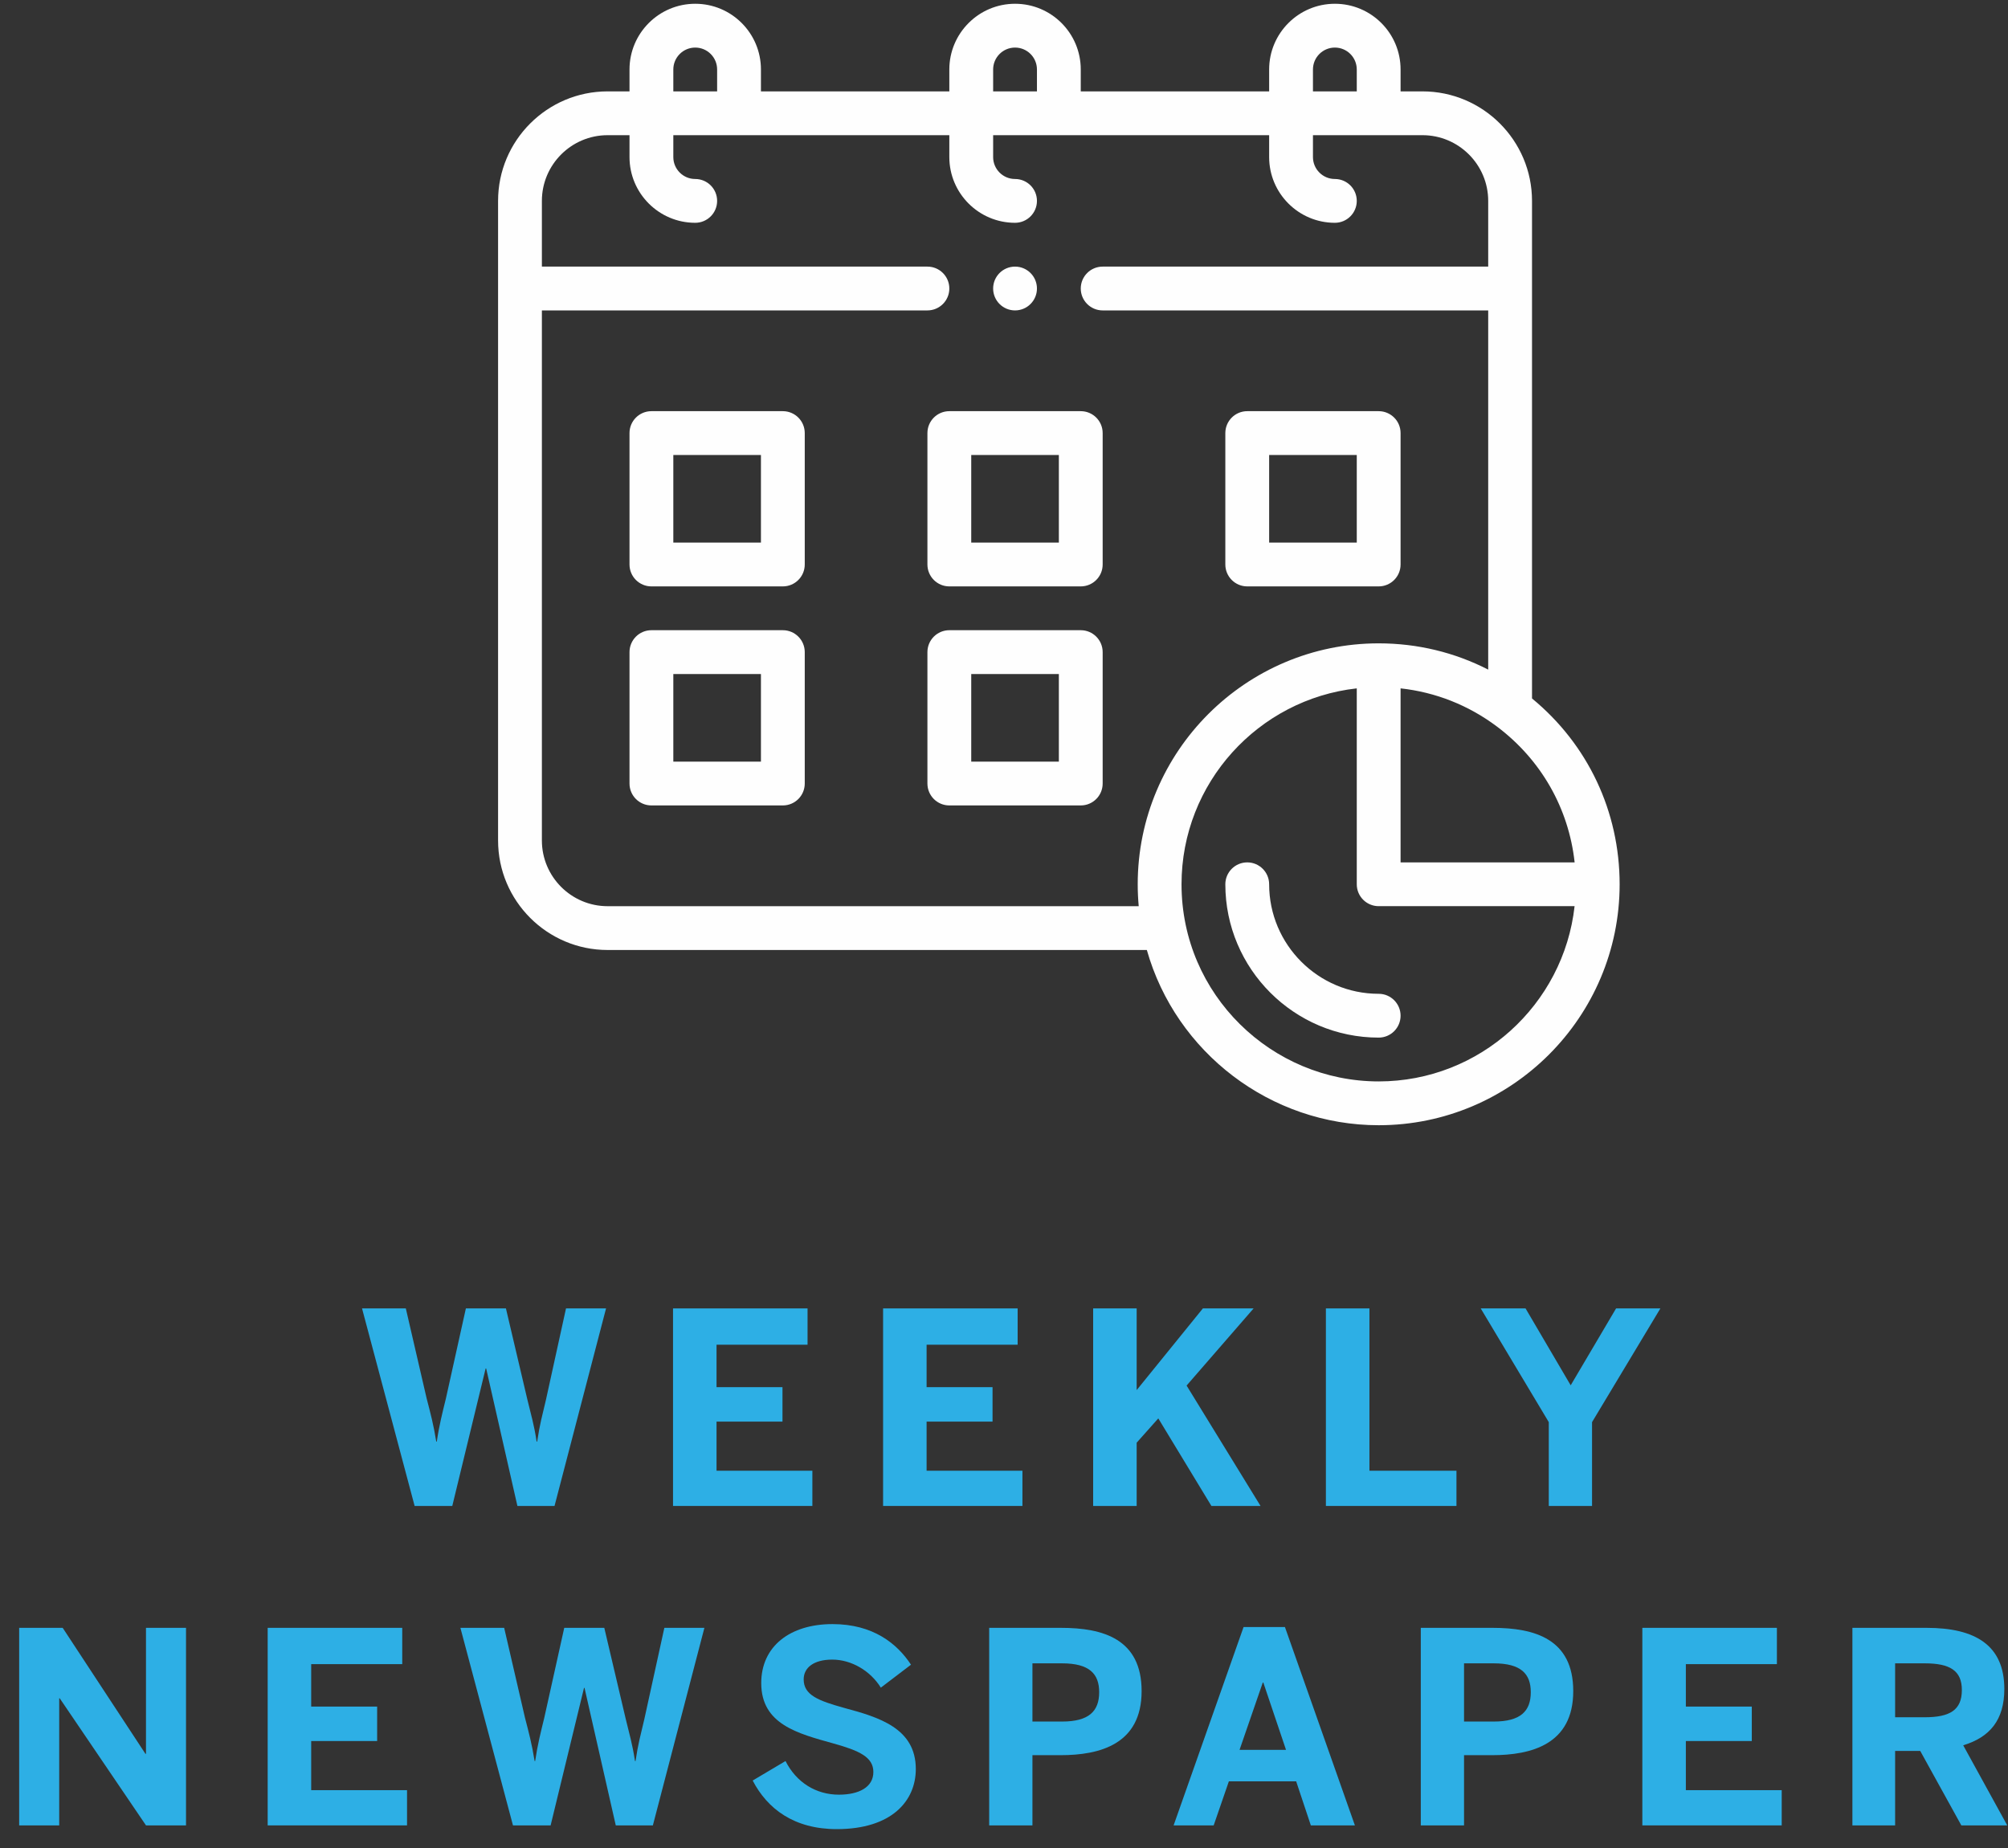 <?xml version="1.0" encoding="UTF-8"?>
<svg width="88px" height="81px" viewBox="0 0 88 81" version="1.1" xmlns="http://www.w3.org/2000/svg" xmlns:xlink="http://www.w3.org/1999/xlink">
    <rect x="0" y="0" width="88" height="81" fill="#333333" stroke="none"/>
    <title>Group 32</title>
    <g id="V2" stroke="none" stroke-width="1" fill="none" fill-rule="evenodd">
        <g id="Group-32" transform="translate(0.84, 0.165)">
            <g id="Group-17" transform="translate(20.988, 0)" fill="#FEFEFE">
                <path d="M22.656,13.44 C23.186,13.44 23.616,13.01 23.616,12.48 C23.616,11.95 23.186,11.52 22.656,11.52 C22.126,11.52 21.696,11.95 21.696,12.48 C21.696,13.01 22.126,13.44 22.656,13.44" id="Fill-1"></path>
                <path d="M45.312,30.447 L45.312,8.64 C45.312,5.993 43.159,3.84 40.512,3.84 L39.552,3.84 L39.552,2.88 C39.552,1.289 38.263,0 36.672,0 C35.084,0 33.792,1.291 33.792,2.88 L33.792,3.84 L25.536,3.84 L25.536,2.88 C25.536,1.289 24.247,0 22.656,0 C21.068,0 19.776,1.291 19.776,2.88 L19.776,3.84 L11.52,3.84 L11.52,2.88 C11.52,1.289 10.231,0 8.64,0 C7.052,0 5.76,1.291 5.76,2.88 L5.76,3.84 L4.8,3.84 C2.153,3.84 0,5.993 0,8.64 L0,36.672 C0,39.318 2.153,41.472 4.8,41.472 L28.432,41.472 C29.704,45.966 33.855,49.152 38.592,49.152 C44.415,49.152 49.152,44.414 49.152,38.592 C49.152,35.401 47.758,32.46 45.312,30.447 L45.312,30.447 Z M39.552,30.005 C41.085,30.173 42.529,30.743 43.776,31.679 C45.713,33.134 46.921,35.265 47.18,37.632 L39.552,37.632 L39.552,30.005 Z M35.712,2.88 C35.712,2.35 36.143,1.92 36.672,1.92 C37.202,1.92 37.632,2.349 37.632,2.88 L37.632,3.84 L35.712,3.84 L35.712,2.88 Z M21.696,2.88 C21.696,2.35 22.127,1.92 22.656,1.92 C23.186,1.92 23.616,2.349 23.616,2.88 L23.616,3.84 L21.696,3.84 L21.696,2.88 Z M7.68,2.88 C7.68,2.35 8.111,1.92 8.64,1.92 C9.17,1.92 9.6,2.349 9.6,2.88 L9.6,3.84 L7.68,3.84 L7.68,2.88 Z M1.92,36.672 L1.92,13.44 L18.816,13.44 C19.346,13.44 19.776,13.01 19.776,12.48 C19.776,11.949 19.346,11.52 18.816,11.52 L1.92,11.52 L1.92,8.64 C1.92,7.052 3.212,5.76 4.8,5.76 L5.76,5.76 L5.76,6.72 C5.76,8.308 7.052,9.6 8.64,9.6 C9.17,9.6 9.6,9.17 9.6,8.64 C9.6,8.109 9.17,7.68 8.64,7.68 C8.111,7.68 7.68,7.249 7.68,6.72 L7.68,5.76 L19.776,5.76 L19.776,6.72 C19.776,8.308 21.068,9.6 22.656,9.6 C23.186,9.6 23.616,9.17 23.616,8.64 C23.616,8.109 23.186,7.68 22.656,7.68 C22.127,7.68 21.696,7.249 21.696,6.72 L21.696,5.76 L33.792,5.76 L33.792,6.72 C33.792,8.308 35.084,9.6 36.672,9.6 C37.202,9.6 37.632,9.17 37.632,8.64 C37.632,8.109 37.202,7.68 36.672,7.68 C36.143,7.68 35.712,7.249 35.712,6.72 L35.712,5.76 L40.512,5.76 C42.1,5.76 43.392,7.052 43.392,8.64 L43.392,11.52 L26.496,11.52 C25.966,11.52 25.536,11.949 25.536,12.48 C25.536,13.01 25.966,13.44 26.496,13.44 L43.392,13.44 L43.392,29.183 C41.917,28.427 40.286,28.032 38.592,28.032 C32.769,28.032 28.032,32.769 28.032,38.592 C28.032,38.912 28.047,39.233 28.076,39.552 L4.8,39.552 C3.212,39.552 1.92,38.26 1.92,36.672 L1.92,36.672 Z M38.592,47.232 C33.903,47.232 29.952,43.429 29.952,38.592 C29.952,34.152 33.318,30.485 37.632,30.005 L37.632,38.592 C37.632,39.122 38.062,39.551 38.592,39.551 L47.178,39.551 C46.699,43.865 43.032,47.232 38.592,47.232 L38.592,47.232 Z" id="Fill-3"></path>
                <path d="M38.592,43.392 C35.945,43.392 33.792,41.239 33.792,38.592 C33.792,38.062 33.362,37.632 32.832,37.632 C32.302,37.632 31.872,38.062 31.872,38.592 C31.872,42.297 34.887,45.312 38.592,45.312 C39.122,45.312 39.552,44.882 39.552,44.352 C39.552,43.822 39.122,43.392 38.592,43.392" id="Fill-5"></path>
                <path d="M12.48,17.856 L6.72,17.856 C6.19,17.856 5.76,18.286 5.76,18.816 L5.76,24.576 C5.76,25.106 6.19,25.536 6.72,25.536 L12.48,25.536 C13.01,25.536 13.44,25.106 13.44,24.576 L13.44,18.816 C13.44,18.286 13.01,17.856 12.48,17.856 L12.48,17.856 Z M7.68,23.616 L11.52,23.616 L11.52,19.776 L7.68,19.776 L7.68,23.616 Z" id="Fill-7"></path>
                <path d="M12.48,27.456 L6.72,27.456 C6.19,27.456 5.76,27.886 5.76,28.416 L5.76,34.176 C5.76,34.706 6.19,35.136 6.72,35.136 L12.48,35.136 C13.01,35.136 13.44,34.706 13.44,34.176 L13.44,28.416 C13.44,27.886 13.01,27.456 12.48,27.456 L12.48,27.456 Z M7.68,33.216 L11.52,33.216 L11.52,29.376 L7.68,29.376 L7.68,33.216 Z" id="Fill-9"></path>
                <path d="M25.536,17.856 L19.776,17.856 C19.246,17.856 18.816,18.286 18.816,18.816 L18.816,24.576 C18.816,25.106 19.246,25.536 19.776,25.536 L25.536,25.536 C26.066,25.536 26.496,25.106 26.496,24.576 L26.496,18.816 C26.496,18.286 26.066,17.856 25.536,17.856 L25.536,17.856 Z M20.736,23.616 L24.576,23.616 L24.576,19.776 L20.736,19.776 L20.736,23.616 Z" id="Fill-11"></path>
                <path d="M25.536,27.456 L19.776,27.456 C19.246,27.456 18.816,27.886 18.816,28.416 L18.816,34.176 C18.816,34.706 19.246,35.136 19.776,35.136 L25.536,35.136 C26.066,35.136 26.496,34.706 26.496,34.176 L26.496,28.416 C26.496,27.886 26.066,27.456 25.536,27.456 L25.536,27.456 Z M20.736,33.216 L24.576,33.216 L24.576,29.376 L20.736,29.376 L20.736,33.216 Z" id="Fill-13"></path>
                <path d="M32.832,25.536 L38.592,25.536 C39.122,25.536 39.552,25.106 39.552,24.576 L39.552,18.816 C39.552,18.286 39.122,17.856 38.592,17.856 L32.832,17.856 C32.302,17.856 31.872,18.286 31.872,18.816 L31.872,24.576 C31.872,25.106 32.302,25.536 32.832,25.536 L32.832,25.536 Z M33.792,23.616 L37.632,23.616 L37.632,19.776 L33.792,19.776 L33.792,23.616 Z" id="Fill-15"></path>
            </g>
            <g id="weekly-newspaper" transform="translate(0, 57.181)" fill="#2DAFE5" fill-rule="nonzero">
                <path d="M18.981,8.658 L20.443,2.632 L20.466,2.632 L21.835,8.658 L23.462,8.658 L25.72,0 L23.965,0 L23.087,4.001 C22.923,4.703 22.818,5.054 22.701,5.838 L22.678,5.838 C22.561,5.066 22.432,4.668 22.268,3.978 L21.332,0 L19.577,0 L18.7,3.955 C18.548,4.575 18.407,5.125 18.302,5.838 L18.279,5.838 C18.162,5.101 18.021,4.575 17.857,3.943 L16.945,0 L15.026,0 L17.331,8.658 L18.981,8.658 Z" id="Path"></path>
                <polygon id="Path" points="34.762 8.658 34.762 7.114 30.562 7.114 30.562 4.961 33.452 4.961 33.452 3.451 30.562 3.451 30.562 1.591 34.551 1.591 34.551 0 28.655 0 28.655 8.658"></polygon>
                <polygon id="Path" points="43.968 8.658 43.968 7.114 39.768 7.114 39.768 4.961 42.658 4.961 42.658 3.451 39.768 3.451 39.768 1.591 43.758 1.591 43.758 0 37.861 0 37.861 8.658"></polygon>
                <polygon id="Path" points="48.974 8.658 48.974 5.885 49.922 4.82 52.25 8.658 54.403 8.658 51.162 3.381 54.099 0 51.876 0 48.974 3.58 48.974 0 47.067 0 47.067 8.658"></polygon>
                <polygon id="Path" points="62.989 8.658 62.989 7.114 59.175 7.114 59.175 0 57.267 0 57.267 8.658"></polygon>
                <polygon id="Path" points="68.931 8.658 68.931 4.984 71.926 0 69.984 0 67.995 3.37 66.017 0 64.052 0 67.035 4.984 67.035 8.658"></polygon>
                <polygon id="Path" points="1.755 22.658 1.755 17.089 1.778 17.089 5.558 22.658 7.312 22.658 7.312 14 5.558 14 5.558 19.522 5.534 19.522 1.907 14 0 14 0 22.658"></polygon>
                <polygon id="Path" points="16.998 22.658 16.998 21.114 12.798 21.114 12.798 18.961 15.688 18.961 15.688 17.451 12.798 17.451 12.798 15.591 16.788 15.591 16.788 14 10.891 14 10.891 22.658"></polygon>
                <path d="M23.291,22.658 L24.754,16.633 L24.777,16.633 L26.146,22.658 L27.772,22.658 L30.03,14 L28.275,14 L27.398,18.001 C27.234,18.703 27.129,19.054 27.012,19.838 L26.988,19.838 C26.871,19.066 26.743,18.668 26.579,17.978 L25.643,14 L23.888,14 L23.01,17.955 C22.858,18.575 22.718,19.125 22.613,19.838 L22.589,19.838 C22.472,19.101 22.332,18.575 22.168,17.943 L21.255,14 L19.337,14 L21.641,22.658 L23.291,22.658 Z" id="Path"></path>
                <path d="M35.832,22.822 C38.242,22.822 39.295,21.582 39.295,20.189 C39.295,18.399 37.68,17.919 36.159,17.51 C35.024,17.194 34.381,16.948 34.381,16.258 C34.381,15.743 34.825,15.392 35.633,15.392 C36.475,15.392 37.306,15.884 37.762,16.621 L39.084,15.615 C38.476,14.69 37.423,13.836 35.645,13.836 C33.784,13.836 32.521,14.807 32.521,16.422 C32.521,18.235 34.135,18.633 35.68,19.066 C36.815,19.382 37.435,19.663 37.435,20.318 C37.435,20.985 36.803,21.312 35.925,21.312 C34.931,21.312 34.065,20.786 33.585,19.838 L32.146,20.692 C32.79,21.933 33.96,22.822 35.832,22.822 Z" id="Path"></path>
                <path d="M44.406,22.658 L44.406,19.581 L45.635,19.581 C47.366,19.581 49.191,19.101 49.191,16.773 C49.191,14.491 47.507,14 45.658,14 L42.511,14 L42.511,22.658 L44.406,22.658 Z M44.406,15.556 L45.705,15.556 C46.898,15.556 47.331,16.012 47.331,16.82 C47.331,17.65 46.886,18.107 45.705,18.107 L44.406,18.107 L44.406,15.556 Z" id="Shape"></path>
                <path d="M52.349,22.658 L53.015,20.727 L55.964,20.727 L56.607,22.658 L58.538,22.658 L55.472,13.965 L53.659,13.965 L50.593,22.658 L52.349,22.658 Z M54.501,16.398 L54.525,16.398 L55.519,19.347 L53.483,19.347 L54.501,16.398 Z" id="Shape"></path>
                <path d="M63.321,22.658 L63.321,19.581 L64.55,19.581 C66.281,19.581 68.107,19.101 68.107,16.773 C68.107,14.491 66.422,14 64.573,14 L61.426,14 L61.426,22.658 L63.321,22.658 Z M63.321,15.556 L64.62,15.556 C65.813,15.556 66.246,16.012 66.246,16.82 C66.246,17.65 65.802,18.107 64.62,18.107 L63.321,18.107 L63.321,15.556 Z" id="Shape"></path>
                <polygon id="Path" points="77.243 22.658 77.243 21.114 73.042 21.114 73.042 18.961 75.932 18.961 75.932 17.451 73.042 17.451 73.042 15.591 77.032 15.591 77.032 14 71.135 14 71.135 22.658"></polygon>
                <path d="M82.213,22.658 L82.213,19.394 L83.313,19.394 L85.115,22.658 L87.127,22.658 L85.197,19.148 C86.355,18.797 86.999,18.048 86.999,16.679 C86.999,14.761 85.723,14 83.594,14 L80.341,14 L80.341,22.658 L82.213,22.658 Z M82.213,15.556 L83.512,15.556 C84.612,15.556 85.138,15.872 85.138,16.726 C85.138,17.604 84.612,17.919 83.512,17.919 L82.213,17.919 L82.213,15.556 Z" id="Shape"></path>
            </g>
        </g>
    </g>
</svg>